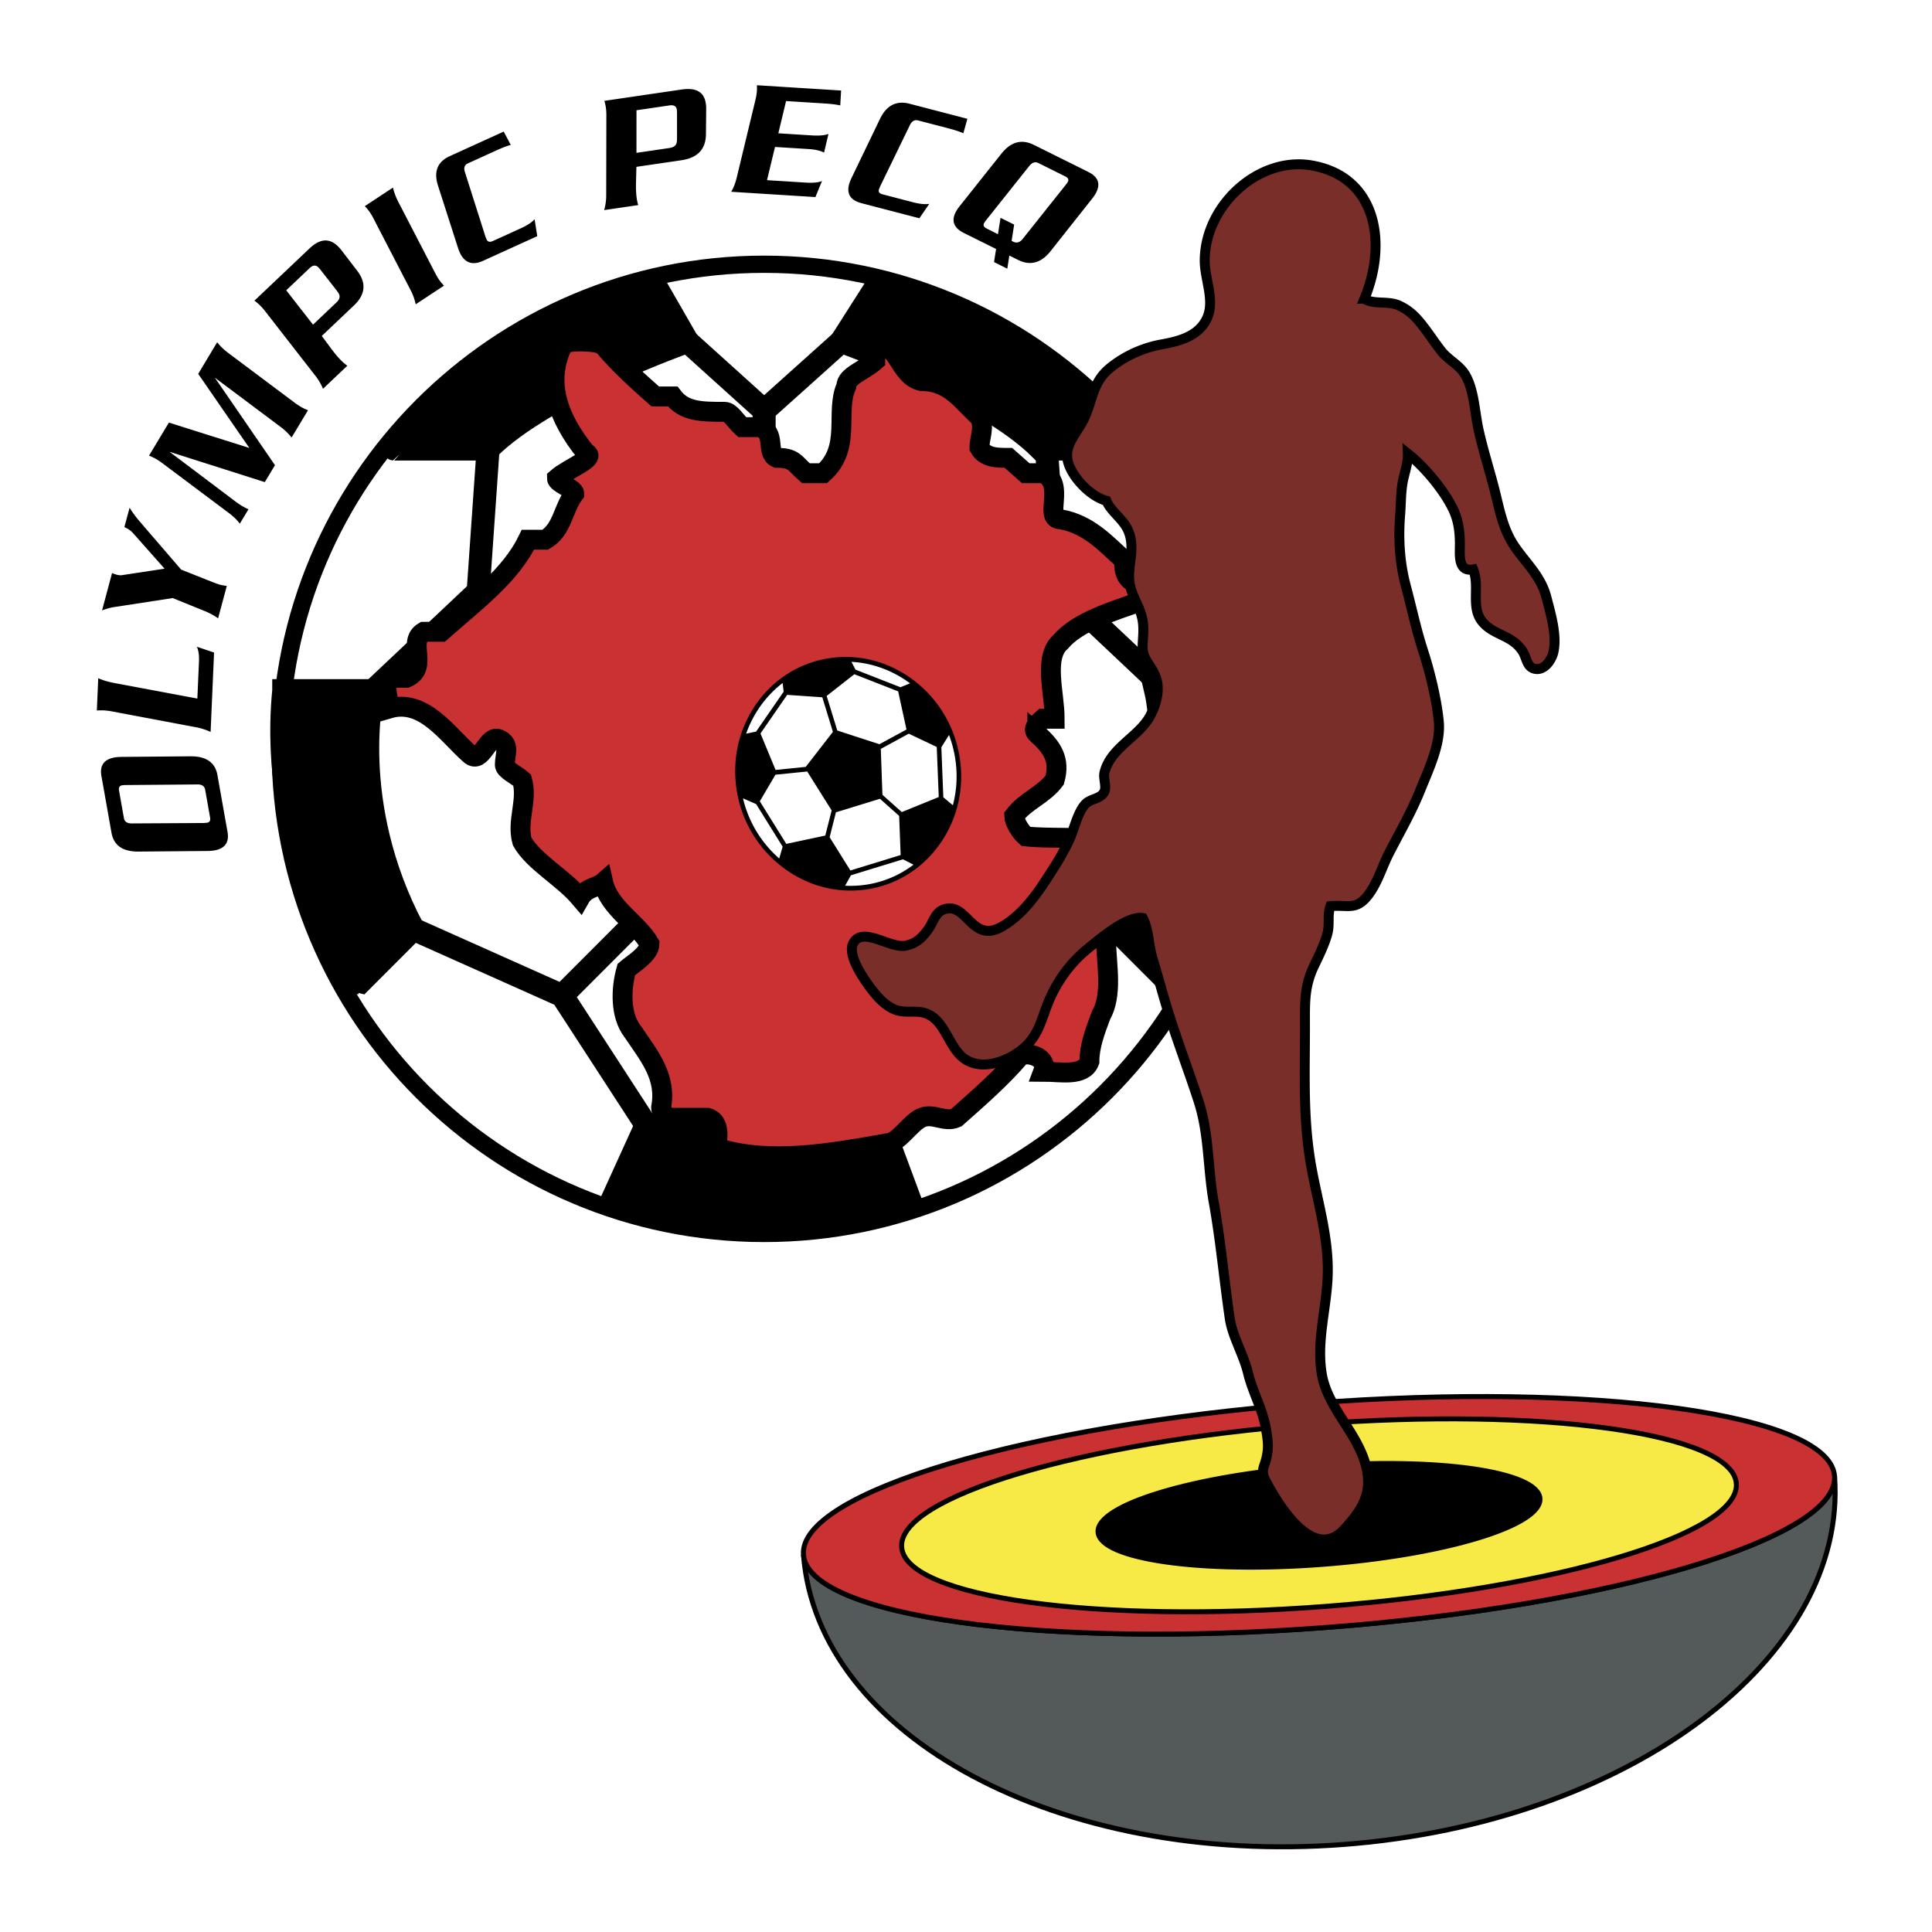 <svg xmlns="http://www.w3.org/2000/svg" width="2500" height="2500" viewBox="0 0 192.756 192.756"><path fill-rule="evenodd" clip-rule="evenodd" fill="#fff" d="M0 0h192.756v192.756H0V0z"/><path d="M27.958 74.711c0-26.7 21.616-48.347 48.28-48.347s48.279 21.647 48.279 48.347c0 26.705-21.615 48.35-48.279 48.35-26.663 0-48.28-21.645-48.28-48.35z" fill-rule="evenodd" clip-rule="evenodd" fill="#fff" stroke="#fff" stroke-width="1.722" stroke-miterlimit="2.613"/><path fill-rule="evenodd" clip-rule="evenodd" stroke="#000" stroke-width="2.295" stroke-miterlimit="2.613" d="M76.239 54.665l19.038 13.852-7.273 22.412H64.471l-7.273-22.412 19.041-13.852zM87.259 28.841l-3.334 5.229s14.159 4.982 19.899 10.732h9.162s-11.189-13.817-25.727-15.961zM124.215 68.906h-8.908s2.68 11.151-4.02 23.796l5.248 5.252s9.315-12.413 7.68-29.048zM65.521 28.72l3.075 5.35s-14.159 4.982-19.899 10.732h-9.375S50.984 30.863 65.521 28.72zM28.308 68.906h8.908s-2.679 11.151 4.018 23.796l-5.355 5.363c-.001 0-9.209-12.524-7.571-29.159zM64.471 112.245l-3.557 7.821c5.731 2.448 28.376.653 29.994 0l-2.904-7.821H64.471z"/><path d="M64.471 90.929l-8.39 8.403 8.39 12.913M41.233 92.702l14.848 6.63m31.963-8.371l8.388 8.403-8.388 12.913m23.235-19.543l-14.848 6.63M57.198 68.517l-9.492-9.506.99-14.209m-.989 14.209l-10.491 9.895m58.645-.974l9.496-9.505-.99-14.212m.99 14.211l10.49 9.895M76.239 54.665V40.967l-7.643-6.897m7.643 6.897l7.686-6.897" fill="none" stroke="#000" stroke-width="2.295" stroke-miterlimit="2.613"/><path d="M27.958 74.711c0-26.7 21.616-48.347 48.28-48.347s48.279 21.647 48.279 48.347c0 26.705-21.615 48.35-48.279 48.35-26.663 0-48.28-21.645-48.28-48.35z" fill="none" stroke="#000" stroke-width="1.722" stroke-miterlimit="2.613"/><path d="M103.492 73.237c1.475 1.302 2.312 2.552 1.734 4.593-1.154 1.531-2.889 2.042-4.043 3.574 0 .51.576 1.531 1.154 2.042 4.621.51 12.127-1.021 11.551 4.592-6.352 2.042-1.732 9.188-4.043 13.271-.576 1.531-1.154 3.062-1.154 4.594-.578 1.531-2.887 1.021-4.619 1.021.576-1.531-1.734-2.042-2.312-1.531-1.73 2.042-4.041 4.083-6.351 6.125-1.156.511-2.31-.511-3.464 0-1.156.511-2.312 2.553-3.465 2.553-5.775 1.021-11.551 2.041-16.748.51-.578 0 .578-2.552-1.155-3.062h-3.464c-.578 0-1.156-.511-1.156-1.021.578-3.062-1.154-5.104-2.887-7.655-1.155-1.531-1.155-4.083-.577-6.125.577-.51 2.31-1.531 2.31-2.552-1.156-2.041-4.043-3.572-4.62-6.125-.578.511-1.732.511-2.31 1.531-1.733-2.041-4.62-3.572-5.775-5.613-.578-2.042.577-4.083 0-6.125-.578-.51-1.732-1.021-1.732-1.531 0-1.02.578-2.042-.578-2.552-1.154-.511-1.732 2.552-2.887 1.532-2.31-2.042-4.62-5.615-8.085-4.594 0-1.021-.578-2.042 0-3.062h1.732c2.31-1.021 0-3.573 1.733-4.594h1.732c3.465-3.062 6.93-5.614 8.662-9.187h1.732c1.732-1.021 1.732-3.063 2.888-4.594 0-.51-1.732-1.021-1.732-1.531 1.154-1.021 4.042-2.042 2.888-2.551-2.888-3.573-4.043-7.146-2.311-10.719 0-.511 3.465-.511 4.043 0 1.732 2.042 3.464 3.573 5.197 5.104h1.733c1.154 1.532 2.887 1.532 5.197 1.532.577 0 1.155 1.02 1.732 1.53h1.732c1.732.511.578 2.553 1.732 3.062 1.733 0 1.733.511 2.888 1.531h1.732c2.888-2.551 1.154-6.124 2.31-8.675 0-1.021 1.732-1.532 2.888-2.553v-1.531c2.308-.511 2.308 3.062 4.62 3.573 2.888 0 4.042 2.041 5.774 3.573.578 1.02 0 2.042 0 3.062.578 1.021 1.732 1.021 2.889 1.021.576.511 1.152 1.021 1.73 1.531h1.734c2.309 1.021 0 4.594 1.732 4.594 2.887.51 4.619 2.552 6.352 4.083 0 1.021 0 2.042 1.732 2.552v1.531c-2.889 1.021-6.352 2.042-8.084 4.083-1.732 1.531-.578 5.104-.578 7.655h-1.154c-.579.507-1.155 1.018-.579 1.528z" fill-rule="evenodd" clip-rule="evenodd" fill="#ca3132" stroke="#000" stroke-width="1.984" stroke-miterlimit="2.613"/><path d="M21.695 77.336l1.003 5.653c.19 1.071-.265 1.694-1.366 1.867a4.363 4.363 0 0 1-.649.046l-6.871.06c-1.567.012-2.464-.615-2.688-1.879L10.12 77.43c-.19-1.071.266-1.694 1.366-1.867.179-.028.396-.043.649-.047l6.871-.059c1.569-.011 2.465.616 2.689 1.879zm-9.505 1.013c-.265.042-.369.219-.313.532l.49 2.764c.06.337.318.507.774.509l7.234-.042a9.91 9.91 0 0 0 .127-.021c.062.003.11.001.144-.004.265-.042.37-.212.316-.514l-.49-2.764c-.066-.373-.327-.555-.78-.545l-7.231.061a1.853 1.853 0 0 0-.271.024zM19.643 64.526l1.713.579-.344 7.921a6.085 6.085 0 0 0-1.512-.479l-8.31-1.566a6.343 6.343 0 0 0-.917-.109 8.11 8.11 0 0 0-.611.013l.14-3.22c.458.202.963.355 1.513.461l8.375 1.569.162-3.695c.026-.621-.043-1.113-.209-1.474zM12.928 50.657c.307.488.644.946 1.011 1.373l4.133 4.799 3.084 1.225c.395.158.686.258.87.301.126.03.326.065.601.105l-.867 3.231a6.762 6.762 0 0 0-1.38-.744l-3.15-1.278-4.817.742-1.116.169a6.928 6.928 0 0 0-1.116.319l1-3.728c.167.078.334.136.502.177.186.044.343.056.473.037l4.262-.648-3.118-3.518a2.4 2.4 0 0 0-.891-.627l.519-1.935zM21.669 34.145c.29.379.661.738 1.113 1.077l6.622 4.96c.26.195.519.361.775.498.113.06.296.144.55.251l-1.638 2.724a5.698 5.698 0 0 0-1.122-1.082l-6.533-4.892 5.999 8.731-1.016 1.689-9.502-3.024 6.57 4.954c.429.327.863.586 1.304.779l-.862 1.434a5.66 5.66 0 0 0-1.124-1.083l-6.622-4.96a6.133 6.133 0 0 0-.764-.491 7.464 7.464 0 0 0-.55-.251l1.982-3.298 8.026 2.532-5.103-7.393 1.895-3.155zM32.104 33.518l.995 1.343c.396.525.76.943 1.091 1.252.092.087.245.213.46.379l-2.425 2.299a5.391 5.391 0 0 0-.772-1.315l-5.008-6.437a5.798 5.798 0 0 0-.599-.664 7.6 7.6 0 0 0-.46-.379l5.494-5.209c1.013-.961 1.938-1.052 2.774-.271.16.149.286.285.378.406l1.61 2.099c.93 1.213.818 2.365-.332 3.457l-3.206 3.04zm-.352-6.857c-.257-.241-.542-.214-.852.081l-2.343 2.222 2.672 3.427 2.342-2.222c.265-.251.36-.498.286-.739-.028-.112-.149-.303-.365-.573l-1.423-1.82a3.74 3.74 0 0 0-.317-.376zM39.206 18.716c.108.466.284.937.527 1.413l3.714 7.173a5.5 5.5 0 0 0 .465.752c.074.1.201.25.381.45l-2.82 1.857a5.266 5.266 0 0 0-.512-1.422l-3.714-7.173a5.38 5.38 0 0 0-.465-.752 6.934 6.934 0 0 0-.381-.45l2.805-1.848zM50.96 14.461c-.379.101-.868.287-1.462.557l-2.819 1.284c-.327.149-.427.429-.302.842l2.076 6.525.057.11a.57.57 0 0 0 .045.128c.117.228.32.275.612.142l2.818-1.282c.642-.292 1.092-.593 1.352-.9l.266 1.695-5.391 2.454c-1.039.473-1.8.236-2.286-.71a3.79 3.79 0 0 1-.23-.574l-1.991-6.193c-.453-1.413-.066-2.399 1.159-2.957l5.392-2.454.704 1.333zM63.495 16.647l-.043 1.637c-.011.644.02 1.184.091 1.617.02.121.063.308.132.562l-3.4.499a5.22 5.22 0 0 0 .206-1.49l.016-7.979c0-.313-.021-.603-.065-.869a6.585 6.585 0 0 0-.132-.562l7.703-1.131c1.422-.209 2.224.234 2.405 1.33.034.209.051.389.049.538l-.024 2.589c-.014 1.496-.828 2.361-2.441 2.599l-4.497.66zm4.031-5.719c-.056-.338-.302-.475-.737-.41L63.503 11l-.003 4.25 3.285-.483c.372-.055.603-.2.695-.436.048-.106.07-.327.067-.665l-.001-2.261c0-.237-.006-.396-.02-.477zM83.832 10.519c-.371-.089-.873-.152-1.506-.192l-3.899-.246-.773 3.218 3.394.213c.661.042 1.196-.006 1.609-.144l-.443 1.856c-.362-.194-.881-.312-1.554-.354l-3.337-.209-.799 3.314 3.919.246c.66.042 1.183-.011 1.57-.158l-.659 1.598-8.4-.527c.237-.41.42-.88.548-1.411l1.875-7.782c.073-.305.12-.592.139-.861.009-.122.009-.313.002-.576l8.4.528-.086 1.487zM96.114 13.294c-.356-.16-.853-.324-1.49-.489l-3.018-.787c-.35-.091-.623.058-.817.446l-3.008 6.195-.035.118a.717.717 0 0 0-.057.124c-.071.244.049.406.361.487l3.018.786c.687.179 1.236.232 1.646.162l-.987 1.44-5.772-1.503c-1.111-.29-1.519-.941-1.221-1.955.048-.164.125-.355.229-.573l2.838-5.892c.651-1.343 1.631-1.844 2.943-1.503l5.772 1.503-.402 1.441zM100.703 25.498l-.205 1.308-1.324-.658.205-1.308-3.199-1.588c-1.044-.519-1.305-1.242-.785-2.172.093-.166.213-.341.361-.526l4.152-5.22c.945-1.189 2.025-1.482 3.24-.878l5.418 2.69c1.021.507 1.271 1.226.75 2.155a4.13 4.13 0 0 1-.359.526l-4.139 5.228c-.943 1.189-2.023 1.482-3.238.879l-.877-.436zm5.828-7.348c.125-.223.039-.408-.26-.557l-2.666-1.324c-.32-.16-.619-.069-.898.271l-4.371 5.489a1.664 1.664 0 0 0-.148.229c-.121.216-.039.395.248.538l1.129.575.258-1.639 1.359.675-.252 1.627.154.077c.344.17.654.086.934-.254l4.369-5.488c.049-.059.095-.132.144-.219zM86.645 88.706c2.954-.488 5.526-2.146 7.242-4.67 1.716-2.524 2.364-5.603 1.824-8.668a11.954 11.954 0 0 0-4.683-7.593c-2.48-1.831-5.474-2.57-8.427-2.083-2.955.488-5.525 2.147-7.241 4.671-1.717 2.523-2.364 5.602-1.826 8.668a11.96 11.96 0 0 0 4.682 7.593c2.482 1.831 5.475 2.57 8.429 2.082z" fill-rule="evenodd" clip-rule="evenodd"/><path fill-rule="evenodd" clip-rule="evenodd" fill="#fff" d="M78.449 84.194l3.89-.83.635-2.509-2.438-3.882-3.169.32-1.56 2.653 2.642 4.248zM90.667 73.2l-2.79 1.515.163 4.584 1.934 1.721 3.685-1.499-.199-4.997-2.793-1.324zM77.378 76.816l3.009-.304.024-.031 2.689-3.463-1.059-3.45-3.507-.242-2.66 3.852 1.504 3.638zM83.536 72.884l4.168 1.356.035.012 2.702-1.468-.832-3.806-4.369-1.711-2.764 2.168 1.06 3.449zM89.857 85.308l-.149-3.909-1.914-1.704-4.393 1.35-.629 2.484 2.071 3.32 5.014-1.541zM90.084 85.734l-5.19 1.595-.574 1.038c.744.038 1.495-.002 2.243-.126a10.298 10.298 0 0 0 4.578-1.971l-1.057-.536zM93.933 74.529l-.014.023.197 4.992.952.794c.415-1.57.486-3.235.194-4.896a11.72 11.72 0 0 0-.577-2.11l-.752 1.197zM78.083 84.47l-2.639-4.242-.024-.011-1.292-.568a11.452 11.452 0 0 0 3.617 6.003l.338-1.182zM75.438 72.988l2.748-3.979-.104-.863a10.702 10.702 0 0 0-2.346 2.492 11.143 11.143 0 0 0-1.293 2.561l.995-.211zM85.353 66.81l4.486 1.756.956-.389-.026-.02c-1.745-1.288-3.753-2.012-5.817-2.124l.401.777z"/><path d="M132.449 162.362c-28.406 2.168-51.816-1.08-52.287-7.253 1.384 18.135 25.535 31.079 53.941 28.911 28.402-2.168 50.307-18.622 48.928-36.756.455 6.174-22.183 12.931-50.582 15.098z" fill-rule="evenodd" clip-rule="evenodd" fill="#54595a" stroke="#000" stroke-width=".496" stroke-miterlimit="2.613"/><path d="M132.449 162.362c28.398-2.167 51.037-8.925 50.582-15.098v-.006-.006c-.486-6.17-23.891-9.415-52.287-7.248-28.406 2.168-51.053 8.931-50.582 15.104.471 6.174 23.881 9.422 52.287 7.254z" fill-rule="evenodd" clip-rule="evenodd" fill="#ca3132" stroke="#000" stroke-width=".496" stroke-miterlimit="2.613"/><path d="M173.234 148.007c.383 5.016-17.949 10.504-40.945 12.26-22.994 1.754-41.948-.889-42.33-5.905-.383-5.017 17.949-10.505 40.943-12.26 22.998-1.755 41.95.888 42.332 5.905z" fill-rule="evenodd" clip-rule="evenodd" fill="#f7e946" stroke="#000" stroke-width=".496" stroke-miterlimit="2.613"/><path d="M153.641 149.502c.205 2.701-9.496 5.644-21.672 6.573-12.174.929-22.209-.508-22.416-3.209-.205-2.701 9.496-5.644 21.67-6.572 12.173-.93 22.211.507 22.418 3.208z" fill-rule="evenodd" clip-rule="evenodd" stroke="#000" stroke-width=".496" stroke-miterlimit="2.613"/><path d="M136.127 29.812c2.297-5.504 1.273-12.159-5.25-13.306-5.299-.932-10.695 4.003-10.682 9.528.006 1.82 1 3.886.27 5.62-.795 1.88-2.803 2.385-4.535 2.701a11.413 11.413 0 0 0-5.062 2.26c-1.738 1.353-1.764 2.843-2.541 4.785-.676 1.696-2.275 2.899-1.76 4.724.439 1.554 2.262 3.426 3.818 3.839.42 1.019 1.559 1.754 2.082 2.78.568 1.108.438 2.269.293 3.378-.229 1.748-.125 2.399.611 3.969.76 1.615.758 2.273.639 4.021-.113 1.694.627 1.871 1.248 3.3.547 1.255.131 2.845-.518 4.034-1.137 2.09-3.98 3.176-4.555 5.666-.127.552.25 1.404-.023 1.911-.377.7-1.336.654-1.846 1.171-.779.791-1.141 2.482-1.592 3.502-.434.981-.986 1.939-1.584 2.88-1.4 2.204-2.875 4.546-5.172 5.872-3.091 1.784-3.499-2.68-5.919-1.667-.757.316-.999 1.332-1.416 1.904-.594.812-1.113 1.394-2.209 1.654-1.566.374-4.372-1.979-5.294-.234-.644 1.22 1.104 3.652 1.823 4.6.608.801 1.383 1.641 2.334 2.022.992.398 1.976.048 2.956.337 2.109.624 2.343 3.517 4.084 4.639 1.746 1.124 4.24.181 5.738-1.072 1.533-1.282 1.816-2.857 2.496-4.561.842-2.106 2.225-4.015 3.988-5.44 1.158-.936 3.914-3.312 5.471-3.034.59 1.104.58 2.749.955 3.979.461 1.507.855 2.973 1.307 4.494.98 3.303 2.254 6.57 3.305 9.82 1.061 3.284.9 6.688 1.506 10.054.689 3.831 1.039 7.782 1.6 11.6.266 1.812 1.371 3.582 1.824 5.453.473 1.952 1.477 3.614 1.805 5.658.172 1.081.281 1.756.018 2.851-.248 1.03-.613 1.211-.006 2.355 1.324 2.488 4.756 8.009 7.777 4.726 1.67-1.817 2.832-3.475 2.215-6.146-.797-3.455-3.855-5.889-4.445-9.328-.578-3.36.523-6.721.59-10.07.08-3.989-1.227-7.778-1.807-11.641-.65-4.35-.467-8.47-.467-12.965.002-2.354-.094-3.993.914-6.093.496-1.029 1.01-2.076 1.309-3.134.283-1.004-.016-1.82.312-2.804 1.777-.156 2.586.483 3.816-1.163.918-1.229 1.342-2.772 2.039-4.129 1.115-2.165 2.234-4.081 3.137-6.334.805-2.008 2.033-4.538 1.826-6.764-.199-2.136-.869-4.922-1.533-6.971-.723-2.219-1.172-4.396-1.764-6.612-.617-2.314-.748-4.736-.562-7.045.086-1.055.066-2.112.229-3.128.156-.989.578-1.98.539-2.999 1.652 1.305 3.525 3.552 4.455 5.417.568 1.143.723 2.225.738 3.497.012 1.11-.256 2.92 1.324 2.637.686 1.678-.258 3.75.885 5.182 1.148 1.438 3.066 1.335 4.098 3.07.361.609.371 1.497 1.182 1.668.943.198 1.662-.886 1.842-1.663.389-1.68-.299-3.936-.689-5.448-.535-2.094-1.963-3.346-3.129-5.026-1.254-1.807-1.576-3.873-2.09-5.863-.506-1.953-1.133-3.917-1.559-5.855-.389-1.754-.438-3.99-1.342-5.501-.592-.988-1.691-1.465-2.395-2.372-.58-.744-1.168-1.635-1.764-2.411-.738-.961-1.389-1.641-2.494-2.135-1.033-.456-2.525-.058-3.394-.644z" fill-rule="evenodd" clip-rule="evenodd" fill="#7a2e29" stroke="#000" stroke-width=".992" stroke-miterlimit="2.613"/></svg>
